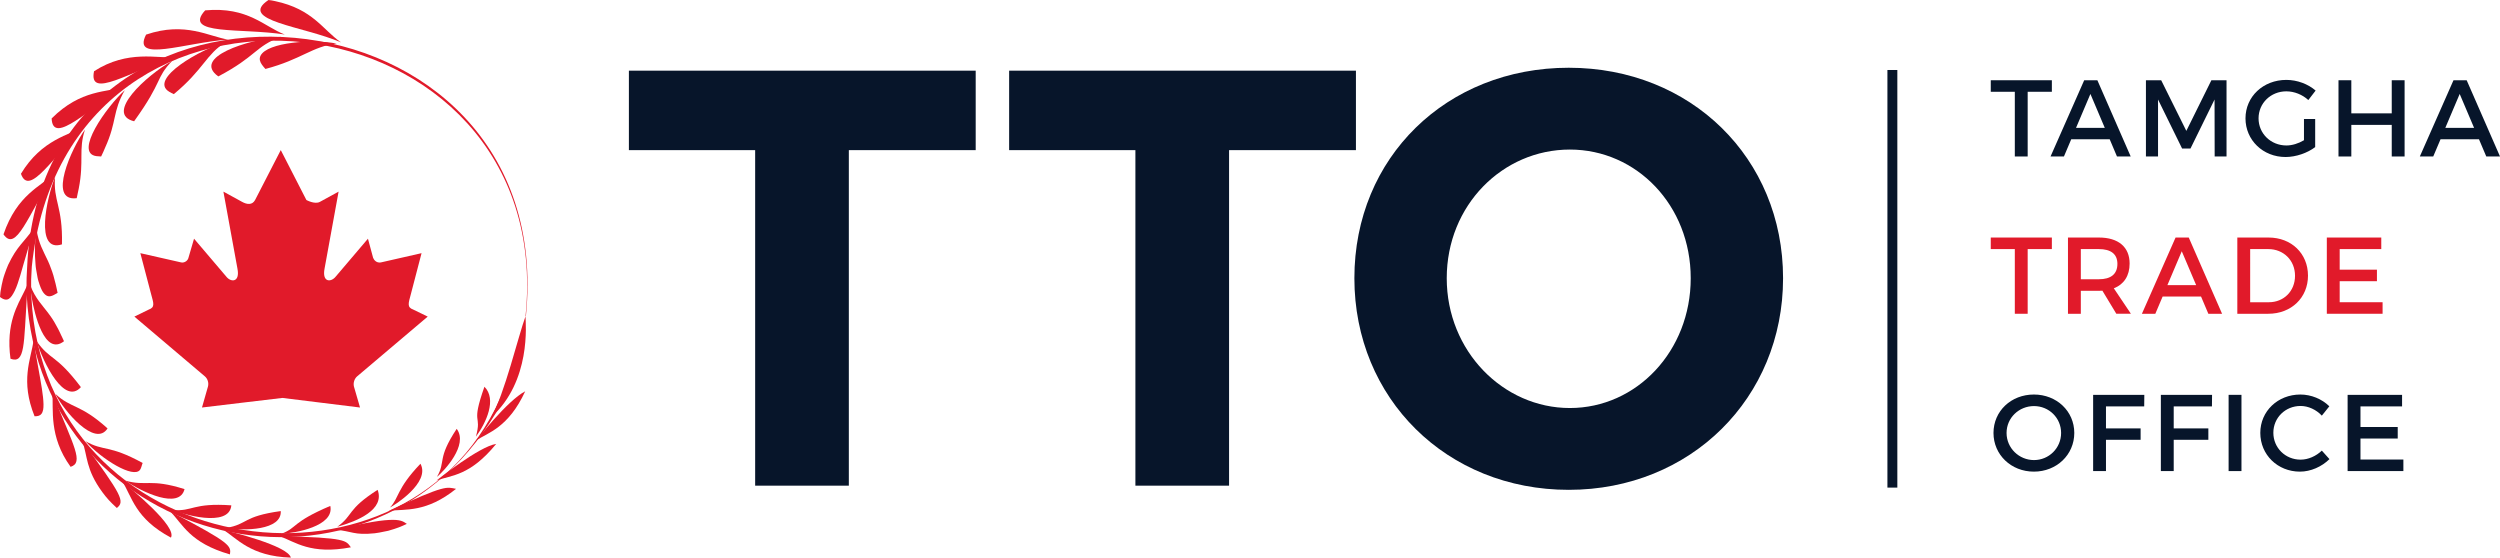 <?xml version="1.0" encoding="utf-8"?>
<!-- Generator: Adobe Illustrator 16.0.0, SVG Export Plug-In . SVG Version: 6.00 Build 0)  -->
<!DOCTYPE svg PUBLIC "-//W3C//DTD SVG 1.1//EN" "http://www.w3.org/Graphics/SVG/1.1/DTD/svg11.dtd">
<svg version="1.1" id="Layer_1" xmlns="http://www.w3.org/2000/svg" xmlns:xlink="http://www.w3.org/1999/xlink" x="0px" y="0px"
	 width="387.375px" height="86.4px" viewBox="0 0 387.375 86.4" enable-background="new 0 0 387.375 86.4" xml:space="preserve">
<g>
	<path fill="#07152A" d="M314.188,14.221v10.026h-1.992V14.221h-3.727v-1.787h9.467v1.787H314.188z"/>
	<path fill="#07152A" d="M320.938,21.58l-1.131,2.667h-2.074l5.215-11.813h2.039l5.166,11.813h-2.127l-1.129-2.667H320.938z
		 M323.909,14.558l-2.227,5.25h4.453L323.909,14.558z"/>
	<path fill="#07152A" d="M343.163,24.247l-0.018-8.828l-3.729,7.594h-1.299l-3.729-7.594v8.828h-1.875V12.434h2.363l3.896,7.846
		l3.883-7.846h2.346v11.813H343.163z"/>
	<path fill="#07152A" d="M358.737,18.439v4.354c-1.197,0.911-2.971,1.536-4.588,1.536c-3.494,0-6.211-2.614-6.211-5.989
		s2.752-5.959,6.328-5.959c1.688,0,3.375,0.642,4.539,1.655l-1.131,1.468c-0.912-0.844-2.178-1.351-3.408-1.351
		c-2.414,0-4.303,1.84-4.303,4.187c0,2.361,1.906,4.201,4.32,4.201c0.877,0,1.873-0.305,2.717-0.812v-3.29H358.737z"/>
	<path fill="#07152A" d="M370.6,24.247v-4.896h-6.262v4.896h-1.988V12.434h1.988v5.13h6.262v-5.13h1.992v11.813H370.6z"/>
	<path fill="#07152A" d="M378.161,21.58l-1.131,2.667h-2.076l5.215-11.813h2.042l5.165,11.813h-2.127l-1.131-2.667H378.161z
		 M381.129,14.558l-2.227,5.25h4.456L381.129,14.558z"/>
	<path fill="#E11A2A" d="M314.188,38.596v10.022h-1.992V38.596h-3.727v-1.79h9.467v1.79H314.188z"/>
	<path fill="#E11A2A" d="M325.764,45.042c-0.168,0.018-0.355,0.018-0.539,0.018h-2.801v3.56h-1.992V36.806h4.793
		c3.02,0,4.76,1.471,4.76,4.034c0,1.89-0.879,3.223-2.449,3.832l2.648,3.946h-2.258L325.764,45.042z M325.225,43.269
		c1.822,0,2.867-0.773,2.867-2.379c0-1.553-1.045-2.294-2.867-2.294h-2.801v4.673H325.225z"/>
	<path fill="#E11A2A" d="M335.098,45.953l-1.131,2.666h-2.078l5.215-11.813h2.043l5.164,11.813h-2.127l-1.131-2.666H335.098z
		 M338.065,38.933l-2.227,5.25h4.457L338.065,38.933z"/>
	<path fill="#E11A2A" d="M351.516,36.806c3.541,0,6.107,2.481,6.107,5.906c0,3.41-2.58,5.906-6.158,5.906h-4.793V36.806H351.516z
		 M348.663,46.832h2.902c2.295,0,4.049-1.705,4.049-4.102c0-2.411-1.805-4.134-4.133-4.134h-2.818V46.832z"/>
	<path fill="#E11A2A" d="M362.534,38.596v3.19h5.771v1.787h-5.771v3.258h6.648v1.787h-8.641V36.806h8.438v1.79H362.534z"/>
	<path fill="#07152A" d="M321.411,67.087c0,3.375-2.734,5.992-6.262,5.992c-3.523,0-6.258-2.617-6.258-5.992
		c0-3.393,2.734-5.956,6.258-5.956C318.676,61.131,321.411,63.712,321.411,67.087z M310.917,67.087c0,2.348,1.939,4.201,4.25,4.201
		c2.313,0,4.201-1.854,4.201-4.201c0-2.344-1.889-4.166-4.201-4.166C312.838,62.921,310.917,64.744,310.917,67.087z"/>
	<path fill="#07152A" d="M326.321,62.971v3.407h5.367v1.773h-5.367v4.842h-1.99V61.181h7.932l-0.018,1.79H326.321z"/>
	<path fill="#07152A" d="M336.817,62.971v3.407h5.367v1.773h-5.367v4.842h-1.992V61.181h7.934l-0.018,1.79H336.817z"/>
	<path fill="#07152A" d="M345.323,72.994V61.181h1.992v11.813H345.323z"/>
	<path fill="#07152A" d="M360.932,62.954l-1.164,1.45c-0.861-0.926-2.094-1.5-3.293-1.5c-2.361,0-4.219,1.822-4.219,4.152
		c0,2.328,1.857,4.166,4.219,4.166c1.182,0,2.396-0.539,3.293-1.4l1.182,1.318c-1.199,1.18-2.904,1.939-4.574,1.939
		c-3.459,0-6.143-2.617-6.143-6.006c0-3.361,2.715-5.942,6.211-5.942C358.114,61.131,359.784,61.823,360.932,62.954z"/>
	<path fill="#07152A" d="M365.756,62.971v3.188h5.771v1.789h-5.771v3.258h6.648v1.787h-8.641V61.181h8.438v1.79H365.756z"/>
</g>
<g>
	<path fill="#E11A2A" d="M77.469,61.814C62.167,95.624,6.864,86.716,4.862,45.953l-0.034-0.662
		c-0.007-0.223-0.001-0.442-0.004-0.665c0.001-0.442,0.001-0.885,0.003-1.327c0.022-0.442,0.045-0.885,0.067-1.33l0.035-0.662
		c5.383-52.341,81.674-42.874,76.498,7.711h0.058c5.338-52.96-75.036-59.555-77.277-7.69l-0.018,0.34
		c-0.022,0.448-0.044,0.899-0.066,1.348c-0.018,0.226-0.012,0.451-0.012,0.677v0.674c0.001,0.451-0.007,0.899,0.025,1.348
		c2.02,39.463,54.178,52.149,73.561,16.764C77.5,61.896,77.512,61.931,77.469,61.814z"/>
	<g>
		<path fill="#E11A2A" d="M41.601,0c0.171,0.021,0.344,0.038,0.513,0.07c0.171,0.032,0.34,0.067,0.507,0.103
			c5.906,1.257,7.371,4.441,10.222,6.398C46.974,4.028,36.79,3.22,41.601,0z"/>
		<path fill="#E11A2A" d="M31.792,1.605c6.671-0.601,9.199,2.575,12.34,3.744C37.388,4.292,28.204,5.517,31.792,1.605z"/>
		<path fill="#E11A2A" d="M22.634,5.364c6.085-2.08,9.785,0.331,12.739,0.768C28.678,6.577,20.369,9.788,22.634,5.364z"/>
		<path fill="#E11A2A" d="M14.571,11.039c5.238-3.387,9.956-1.937,12.447-2.177C20.131,11.083,13.663,15.46,14.571,11.039z"/>
		<path fill="#E11A2A" d="M8.001,18.349c4.586-4.553,8.568-4.017,11.486-4.948C13.969,16.562,8.178,22.705,8.001,18.349z"/>
		<path fill="#E11A2A" d="M3.246,26.924c3.248-5.362,7.501-5.98,9.927-7.407C8.316,24.108,4.535,30.636,3.246,26.924z"/>
		<path fill="#E11A2A" d="M0.541,36.311c2.109-6.176,5.821-7.436,7.849-9.419C4.188,33.736,2.458,39.091,0.541,36.311z"/>
		<path fill="#E11A2A" d="M0,46.017c0.016-0.229,0.048-0.592,0.064-0.712c0.01-0.079,0.023-0.155,0.035-0.231
			c0.048-0.308,0.104-0.606,0.161-0.896c0.06-0.29,0.123-0.574,0.192-0.847c0.031-0.141,0.072-0.275,0.116-0.407
			c0.042-0.135,0.085-0.267,0.127-0.396c0.177-0.521,0.365-1.014,0.564-1.482c1.437-3.023,2.341-3.331,4.134-5.892
			c-0.347,0.911-1.796,5.944-1.828,6.047c-0.127,0.486-0.261,0.964-0.406,1.424c-0.075,0.231-0.146,0.457-0.218,0.677
			c-0.066,0.22-0.133,0.434-0.205,0.639c-0.141,0.413-0.293,0.791-0.454,1.122C1.709,46.19,1.189,46.931,0,46.017z"/>
		<path fill="#E11A2A" d="M1.626,55.585c-0.751-5.502,1.135-8.367,2.162-10.471c0.209-0.416,0.398-0.826,0.543-1.236
			c-0.018,0.234-0.042,0.524-0.075,0.858c-0.015,0.167-0.037,0.346-0.051,0.533c-0.012,0.185-0.023,0.381-0.037,0.586
			C3.677,53.309,3.92,56.441,1.626,55.585z"/>
		<path fill="#E11A2A" d="M5.355,64.5C3.139,58.987,4.74,55.811,5.24,52.615c0.397,3.665,1.797,9.012,1.446,10.872
			c-0.056,0.284-0.146,0.495-0.271,0.647C6.168,64.439,5.793,64.512,5.355,64.5z"/>
		<path fill="#E11A2A" d="M10.941,72.337c-3.431-4.748-2.613-8.944-2.832-11.423C11.524,69.318,12.99,71.664,10.941,72.337z"/>
		<path fill="#E11A2A" d="M18.105,78.712c-1.069-0.975-1.54-1.508-2.254-2.463c-2.594-3.545-2.257-5.547-3.094-7.887
			C18.91,76.755,19.387,77.693,18.105,78.712z"/>
		<path fill="#E11A2A" d="M26.487,83.304c-5.572-2.969-5.996-6.285-7.544-8.719C20.438,75.859,27.471,81.589,26.487,83.304z"/>
		<path fill="#E11A2A" d="M35.628,85.906c-6.252-1.793-7.287-4.674-9.268-6.666C35.921,84.207,35.803,84.607,35.628,85.906z"/>
		<path fill="#E11A2A" d="M45.069,86.4c-6.318-0.188-8.407-3.059-10.45-4.283C35.715,82.375,44.58,84.541,45.069,86.4z"/>
		<path fill="#E11A2A" d="M54.368,84.806c-6.236,1.184-8.621-0.844-11.053-1.73C53.847,83.298,53.601,83.785,54.368,84.806z"/>
		<path fill="#E11A2A" d="M63.04,81.177c-0.83,0.389-1.471,0.67-2.878,1.066c-0.456,0.105-0.908,0.195-1.376,0.277
			c-0.235,0.039-0.473,0.08-0.721,0.111c-3.24,0.334-3.472-0.322-6.057-0.547C61.818,79.701,62.226,80.681,63.04,81.177z"/>
		<path fill="#E11A2A" d="M70.668,75.748c-4.617,3.691-7.775,3.109-10.414,3.402C69.146,75.013,69.2,75.472,70.668,75.748z"/>
		<path fill="#E11A2A" d="M76.886,68.785c-4.085,4.998-6.92,4.818-9.247,5.668C67.76,74.353,74.275,69.16,76.886,68.785z"/>
		<path fill="#E11A2A" d="M81.382,60.63c-2.637,5.705-5.81,6.414-7.581,7.605C73.873,68.136,78.644,62.037,81.382,60.63z"/>
	</g>
	<g>
		<path fill="#E11A2A" d="M41.127,10.685c-0.19-0.208-0.376-0.425-0.531-0.647c-0.152-0.217-0.27-0.437-0.321-0.671
			c-0.05-0.231-0.032-0.472,0.09-0.724c1.026-2.118,8.254-2.616,11.795-1.89C48.378,7.189,46.722,9.208,41.127,10.685z"/>
		<path fill="#E11A2A" d="M33.826,11.839c-4.113-2.941,4.476-5.698,9.721-6.141C39.469,7.225,39.784,8.695,33.826,11.839z"/>
		<path fill="#E11A2A" d="M26.932,14.587c-0.237-0.111-0.479-0.229-0.697-0.36C22.9,12.24,31.294,7.5,34.919,6.583
			C31.968,8.367,31.535,10.787,26.932,14.587z"/>
		<path fill="#E11A2A" d="M20.78,18.791c-4.595-1.131,1.81-7.052,5.933-9.393C23.991,12.226,25.394,12.372,20.78,18.791z"/>
		<path fill="#E11A2A" d="M15.671,24.247c-0.248-0.018-0.491-0.023-0.727-0.053c-3.548-0.466,1.588-7.67,4.396-10.222
			c-1.926,3.313-1.204,4.846-3.045,8.889C16.113,23.312,15.905,23.772,15.671,24.247z"/>
		<path fill="#E11A2A" d="M11.889,30.707c-4.57,0.595-0.804-7.752,1.285-10.629c-1.046,3.108-0.117,4.826-0.977,9.165
			c-0.044,0.231-0.097,0.469-0.154,0.709C11.996,30.197,11.946,30.449,11.889,30.707z"/>
		<path fill="#E11A2A" d="M9.601,37.864c-4.264,1.371-2.36-7.271-1.062-10.453C8.205,31.146,9.743,31.917,9.601,37.864z"/>
		<path fill="#E11A2A" d="M8.925,45.381c-0.379,0.202-0.765,0.48-1.163,0.527c-0.201,0.023-0.404-0.012-0.612-0.146
			c-0.105-0.067-0.211-0.161-0.318-0.284c-0.105-0.123-0.223-0.275-0.319-0.466c-0.132-0.249-0.256-0.548-0.375-0.891
			c-0.062-0.17-0.119-0.352-0.176-0.539c-0.026-0.097-0.054-0.193-0.082-0.293c-0.021-0.1-0.042-0.199-0.064-0.299
			c-0.085-0.41-0.161-0.847-0.23-1.301c-0.016-0.111-0.034-0.226-0.048-0.34c-0.01-0.114-0.022-0.231-0.031-0.346
			c-0.141-1.726-0.164-3.196,0.154-5.405c0.362,2.218,1.017,3.211,1.759,4.813c0.173,0.369,0.322,0.735,0.454,1.113
			c0.149,0.375,0.284,0.762,0.401,1.163c0.057,0.202,0.111,0.407,0.163,0.618c0.057,0.211,0.119,0.428,0.174,0.653
			c0.054,0.223,0.107,0.451,0.157,0.688S8.861,45.129,8.925,45.381z"/>
		<path fill="#E11A2A" d="M9.916,52.873c-3.044,2.379-4.586-4.339-4.989-6.677c-0.063-0.393-0.127-0.765-0.164-1.099
			c-0.029-0.331-0.051-0.627-0.064-0.87c0.759,2.001,1.916,3.132,2.717,4.204c0.059,0.082,0.116,0.161,0.173,0.24l0.179,0.24
			c0.117,0.161,0.229,0.322,0.337,0.486c0.108,0.167,0.212,0.334,0.313,0.504c0.05,0.088,0.098,0.173,0.146,0.261
			c0.047,0.088,0.095,0.176,0.149,0.267c0.208,0.357,0.404,0.735,0.593,1.143c0.047,0.1,0.092,0.202,0.141,0.308
			c0.051,0.105,0.104,0.211,0.157,0.319C9.709,52.416,9.813,52.638,9.916,52.873z"/>
		<path fill="#E11A2A" d="M12.535,59.986c-2.54,2.83-5.777-3.633-6.867-7.137C7.841,55.943,8.581,54.765,12.535,59.986z"/>
		<path fill="#E11A2A" d="M16.664,66.382c-1.922,3.012-6.778-2.734-8.09-5.354C11.068,63.346,12.388,62.535,16.664,66.382z"/>
		<path fill="#E11A2A" d="M22.104,71.738c-0.148,0.348-0.193,0.764-0.404,1.057c-1.02,1.412-5.937-1.625-8.47-4.441
			C16.119,70.009,16.799,68.833,22.104,71.738z"/>
		<path fill="#E11A2A" d="M28.594,75.789c-0.795,3.215-6.568,0.475-9.193-1.324C22.682,75.412,23.209,74.089,28.594,75.789z"/>
		<path fill="#E11A2A" d="M35.845,78.302c-0.313,3.59-7.888,1.281-9.059,0.725C29.899,79.279,29.803,77.884,35.845,78.302z"/>
		<path fill="#E11A2A" d="M43.502,79.191c0.188,2.979-5.63,3.107-8.492,2.619C38.495,81.218,37.523,80.019,43.502,79.191z"/>
		<path fill="#E11A2A" d="M51.18,78.39c0.681,3.168-5.554,4.246-7.53,4.301C46.188,81.693,45.151,80.962,51.18,78.39z"/>
		<path fill="#E11A2A" d="M58.511,75.9c1.147,3.063-3.108,4.844-6.243,5.723C54.828,79.765,53.686,78.992,58.511,75.9z"/>
		<path fill="#E11A2A" d="M65.149,71.857c1.61,2.939-4.182,6.525-4.726,6.783C61.847,77.169,61.396,75.781,65.149,71.857z"/>
		<path fill="#E11A2A" d="M70.765,66.449c1.864,2.5-1.965,6.531-3.062,7.451C69.127,71.435,67.659,71.154,70.765,66.449z"/>
		<path fill="#E11A2A" d="M75.063,59.924c1.944,1.942,0.284,5.579-1.318,7.735C74.726,64.014,72.892,66.078,75.063,59.924z"/>
	</g>
	<path fill="#E11A2A" d="M81.427,49.017c0.031,1.16,0.899,10.037-5.33,15.656C78.145,61.199,80.34,51.956,81.427,49.017z"/>
</g>
<path fill-rule="evenodd" clip-rule="evenodd" fill="#E11A2A" d="M43.754,61.659c3.749,0.431,8.281,1.052,12.032,1.485l-0.944-3.252
	c-0.14-0.58,0.083-1.228,0.505-1.582l10.927-9.252l-2.244-1.09c-1.014-0.357-0.729-1.011-0.368-2.388l1.658-6.352l-6.347,1.444
	c-0.646,0.076-1.014-0.363-1.159-0.721l-0.8-2.965l-4.979,5.854c-0.734,0.943-2.163,0.943-1.742-1.233l2.173-11.915l-2.895,1.585
	c-0.794,0.437-2.096-0.287-2.096-0.287l-3.968-7.735l-3.98,7.735c-0.431,0.794-1.228,0.724-2.016,0.287l-2.895-1.585l2.175,11.915
	c0.431,2.177-1.022,2.177-1.744,1.233l-4.979-5.854l-0.868,2.965c-0.073,0.357-0.516,0.797-1.083,0.721l-6.369-1.444l1.669,6.352
	c0.367,1.377,0.657,2.03-0.363,2.388l-2.231,1.09l10.913,9.252c0.431,0.354,0.646,1.002,0.491,1.582l-0.928,3.252
	C35.047,62.71,39.99,62.089,43.754,61.659"/>
<path fill="#07152A" d="M131.527,23.262v51.992h-14.516V23.262H97.447V10.954h53.737v12.308H131.527z"/>
<path fill="#07152A" d="M190.444,23.262v51.992H175.93V23.262h-19.564V10.954h53.737v12.308H190.444z"/>
<path fill="#07152A" d="M276.286,43.108c0,18.554-14.309,32.792-33.212,32.792c-18.901,0-33.213-14.147-33.213-32.792
	c0-18.738,14.312-32.611,33.213-32.611C261.977,10.497,276.286,24.46,276.286,43.108z M224.172,43.108
	c0,11.297,8.746,20.115,19.078,20.115c10.335,0,18.727-8.818,18.727-20.115c0-11.3-8.392-19.934-18.727-19.934
	C232.828,23.174,224.172,31.808,224.172,43.108z"/>
<rect x="292.456" y="10.846" fill="#07152A" width="1.537" height="64.708"/>
</svg>

